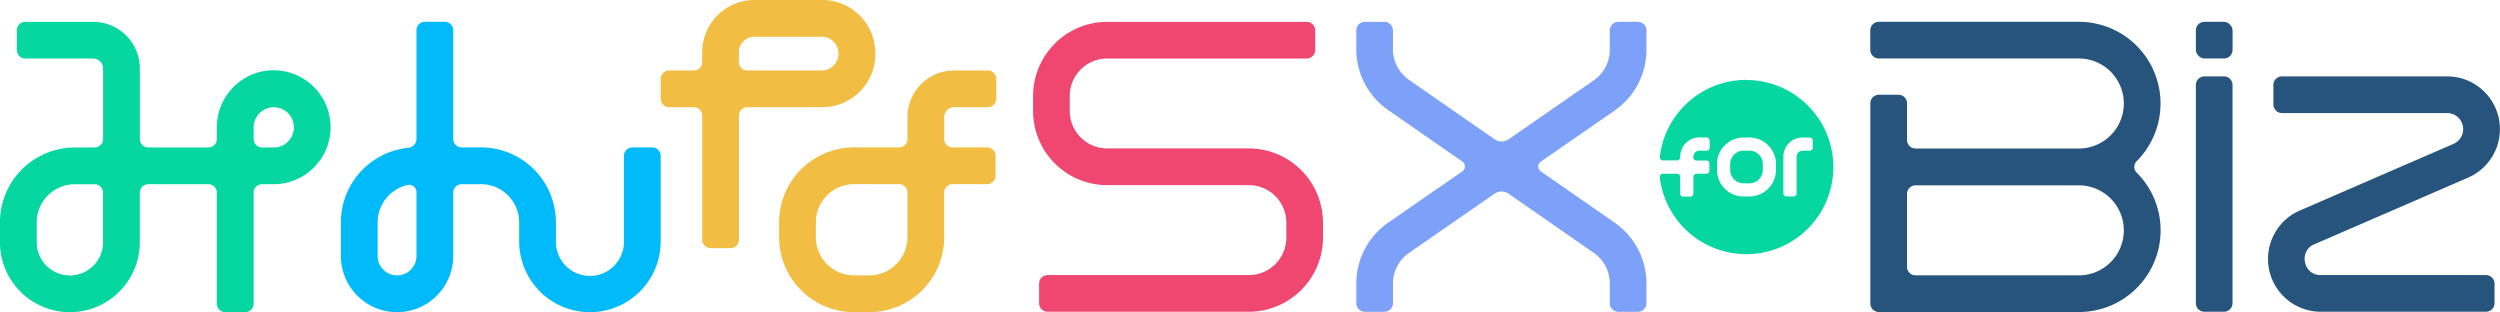 <svg xmlns="http://www.w3.org/2000/svg" width="320.386" height="40" viewBox="0 0 320.386 40"><defs><style>.a{fill:#06d6a0;}.b{fill:#00baf9;}.c{fill:#f2bd43;}.d{fill:#ef476f;}.e{fill:#7da1f9;}.f{fill:#26547c;}</style></defs><g transform="translate(-803.807 -3873)"><path class="a" d="M838.889,3882a7.3,7.3,0,0,0-7.289,7.287v1.524a1.087,1.087,0,0,1-1.085,1.085h-7.7a1.085,1.085,0,0,1-1.087-1.085v-9.039a5.981,5.981,0,0,0-5.976-5.973h-8.7a1.086,1.086,0,0,0-1.087,1.085v2.535a1.087,1.087,0,0,0,1.087,1.086h8.7a1.268,1.268,0,0,1,1.265,1.267v9.039a1.083,1.083,0,0,1-1.086,1.085H813.4a9.61,9.61,0,0,0-9.6,9.6v2.549a8.961,8.961,0,0,0,17.923,0v-6.354a1.089,1.089,0,0,1,1.087-1.085h7.7a1.086,1.086,0,0,1,1.085,1.085v14.23a1.084,1.084,0,0,0,1.086,1.085h2.541a1.085,1.085,0,0,0,1.085-1.085v-14.23a1.086,1.086,0,0,1,1.086-1.085h1.463a7.3,7.3,0,1,0,.028-14.6m-21.87,22.044a4.25,4.25,0,1,1-8.5,0v-2.549a4.893,4.893,0,0,1,4.886-4.89h2.529a1.083,1.083,0,0,1,1.086,1.085Zm21.842-12.148H837.4a1.084,1.084,0,0,1-1.086-1.085v-1.524a2.578,2.578,0,1,1,2.549,2.609"/><path class="b" d="M883.767,3903.935a4.358,4.358,0,1,1-8.715,0v-2.444a9.612,9.612,0,0,0-9.6-9.6H862.98a1.087,1.087,0,0,1-1.087-1.085v-13.927a1.082,1.082,0,0,0-1.085-1.085h-2.541a1.085,1.085,0,0,0-1.086,1.085v13.9a1.169,1.169,0,0,1-1.053,1.164,9.612,9.612,0,0,0-8.636,9.551v4.311a7.2,7.2,0,0,0,14.4,0v-8.116a1.086,1.086,0,0,1,1.087-1.085h2.472a4.9,4.9,0,0,1,4.89,4.89v2.444a9.068,9.068,0,0,0,18.136,0v-10.957a1.087,1.087,0,0,0-1.085-1.087h-2.541a1.086,1.086,0,0,0-1.085,1.087Zm-26.586,1.866a2.489,2.489,0,1,1-4.978,0v-4.311a4.9,4.9,0,0,1,3.844-4.777.933.933,0,0,1,1.134.911Z"/><path class="c" d="M915.981,3879.868a6.793,6.793,0,0,0-6.7-6.868h-8.785a6.707,6.707,0,0,0-6.7,6.7v1.243a1.087,1.087,0,0,1-1.086,1.088h-3.142a1.085,1.085,0,0,0-1.086,1.086v2.534a1.085,1.085,0,0,0,1.086,1.087h3.142a1.086,1.086,0,0,1,1.086,1.085v15.89a1.085,1.085,0,0,0,1.085,1.088h2.541a1.088,1.088,0,0,0,1.086-1.088v-15.89a1.087,1.087,0,0,1,1.085-1.085h9.69a6.793,6.793,0,0,0,6.7-6.87M898.5,3879.7a1.993,1.993,0,0,1,1.99-1.994h8.785a2.17,2.17,0,0,1,0,4.325h-9.69a1.084,1.084,0,0,1-1.085-1.086Z"/><path class="c" d="M926.077,3882.031a5.984,5.984,0,0,0-5.977,5.975v2.8a1.086,1.086,0,0,1-1.086,1.085h-5.761a9.611,9.611,0,0,0-9.6,9.6v1.913a9.608,9.608,0,0,0,9.6,9.6h1.958a9.61,9.61,0,0,0,9.6-9.6v-5.718a1.085,1.085,0,0,1,1.086-1.085h4.414a1.086,1.086,0,0,0,1.086-1.087v-2.535a1.086,1.086,0,0,0-1.086-1.087H925.9a1.085,1.085,0,0,1-1.086-1.087v-2.8a1.268,1.268,0,0,1,1.266-1.268H930.4a1.086,1.086,0,0,0,1.085-1.087v-2.534a1.086,1.086,0,0,0-1.085-1.086ZM920.1,3903.4a4.9,4.9,0,0,1-4.889,4.891h-1.958a4.9,4.9,0,0,1-4.889-4.891v-1.913a4.894,4.894,0,0,1,4.889-4.89h5.761a1.085,1.085,0,0,1,1.086,1.085Z"/><path class="d" d="M963.853,3892.022H945.7a4.8,4.8,0,0,1-4.8-4.8V3885.3a4.8,4.8,0,0,1,4.8-4.8h25.557a1.1,1.1,0,0,0,1.1-1.1v-2.5a1.1,1.1,0,0,0-1.1-1.1H945.7a9.515,9.515,0,0,0-9.5,9.5v1.926a9.515,9.515,0,0,0,9.5,9.5h18.155a4.8,4.8,0,0,1,4.8,4.8v1.926a4.8,4.8,0,0,1-4.8,4.8H938.072a1.1,1.1,0,0,0-1.1,1.1v2.5a1.1,1.1,0,0,0,1.1,1.1h25.781a9.515,9.515,0,0,0,9.5-9.5v-1.926A9.515,9.515,0,0,0,963.853,3892.022Z"/><path class="e" d="M1010.107,3879.386a4.751,4.751,0,0,1-2.049,3.908l-10.908,7.55a1.59,1.59,0,0,1-1.812,0l-10.969-7.616a4.768,4.768,0,0,1-2.047-3.915V3876.9a1.1,1.1,0,0,0-1.1-1.1h-2.5a1.1,1.1,0,0,0-1.1,1.1v2.415a9.476,9.476,0,0,0,4.07,7.781l9.519,6.61a.764.764,0,0,1,0,1.256l-9.513,6.583a9.462,9.462,0,0,0-4.075,7.779v2.533a1.1,1.1,0,0,0,1.1,1.1h2.5a1.1,1.1,0,0,0,1.1-1.1v-2.533a4.756,4.756,0,0,1,2.047-3.909l10.963-7.587a1.59,1.59,0,0,1,1.811,0l10.915,7.578a4.767,4.767,0,0,1,2.049,3.916v2.533a1.1,1.1,0,0,0,1.1,1.1h2.5a1.1,1.1,0,0,0,1.1-1.1v-2.533a9.479,9.479,0,0,0-4.07-7.782l-9.467-6.572a.764.764,0,0,1,0-1.256l9.459-6.546a9.461,9.461,0,0,0,4.077-7.778v-2.49a1.1,1.1,0,0,0-1.1-1.1h-2.5a1.1,1.1,0,0,0-1.1,1.1Z"/><path class="f" d="M1.1,0H3.6a1.1,1.1,0,0,1,1.1,1.1V29.065a1.1,1.1,0,0,1-1.1,1.1H1.1a1.1,1.1,0,0,1-1.1-1.1V1.1A1.1,1.1,0,0,1,1.1,0Z" transform="translate(1085.215 3882.788)"/><rect class="f" width="4.706" height="4.702" rx="1.102" transform="translate(1085.215 3875.794)"/><path class="f" d="M1099.208,3906.609a1.969,1.969,0,0,1,1.2-2.307l19.7-8.542a6.765,6.765,0,0,0-2.691-12.972h-21.165a1.1,1.1,0,0,0-1.1,1.1v2.5a1.1,1.1,0,0,0,1.1,1.1h21.165a2.06,2.06,0,0,1,.819,3.949l-19.7,8.543a6.765,6.765,0,0,0,2.691,12.971h21.166a1.1,1.1,0,0,0,1.1-1.1v-2.5a1.1,1.1,0,0,0-1.1-1.1h-21.166A1.968,1.968,0,0,1,1099.208,3906.609Z"/><path class="f" d="M1077.634,3895.133a1.048,1.048,0,0,1,0-1.479,10.469,10.469,0,0,0-7.421-17.86h-25.622a1.1,1.1,0,0,0-1.1,1.1v2.5a1.1,1.1,0,0,0,1.1,1.1h25.622a5.77,5.77,0,0,1,0,11.54H1049.3a1.1,1.1,0,0,1-1.1-1.1v-4.691a1.1,1.1,0,0,0-1.1-1.1h-2.5a1.1,1.1,0,0,0-1.1,1.1v25.644a1.1,1.1,0,0,0,1.1,1.1h25.622a10.468,10.468,0,0,0,7.421-17.859Zm-7.421,13.153H1049.3a1.1,1.1,0,0,1-1.1-1.1v-9.335a1.1,1.1,0,0,1,1.1-1.1h20.914a5.77,5.77,0,0,1,0,11.54Z"/><path class="a" d="M1.72,0h.745a1.72,1.72,0,0,1,1.72,1.72v.747A1.719,1.719,0,0,1,2.466,4.185H1.72A1.72,1.72,0,0,1,0,2.466V1.72A1.72,1.72,0,0,1,1.72,0Z" transform="translate(1025.538 3892.308)"/><path class="a" d="M1027.607,3883.236a11.161,11.161,0,0,0-11.085,9.873.4.4,0,0,0,.4.449h1.813a.4.4,0,0,0,.4-.4v-.1a2.447,2.447,0,0,1,2.445-2.445h.926a.4.4,0,0,1,.4.4v.9a.394.394,0,0,1-.4.4h-.926a.76.76,0,0,0-.759.759v.1a.4.4,0,0,0,.4.4h1.257a.394.394,0,0,1,.4.394v.9a.394.394,0,0,1-.4.395h-1.257a.4.4,0,0,0-.4.4v2.136a.394.394,0,0,1-.394.4h-.9a.394.394,0,0,1-.4-.4v-2.136a.4.4,0,0,0-.4-.4h-1.812a.4.4,0,0,0-.4.449,11.16,11.16,0,1,0,11.084-12.457Zm3.8,11.538a3.411,3.411,0,0,1-3.407,3.406h-.745a3.41,3.41,0,0,1-3.407-3.406v-.746a3.409,3.409,0,0,1,3.407-3.406H1028a3.41,3.41,0,0,1,3.407,3.406Zm4.325-2.466h-.923a.76.76,0,0,0-.761.759v4.709a.394.394,0,0,1-.394.4h-.9a.4.4,0,0,1-.4-.4v-4.709a2.448,2.448,0,0,1,2.448-2.445h.923a.4.4,0,0,1,.4.4v.9A.394.394,0,0,1,1035.735,3892.308Z"/></g></svg>